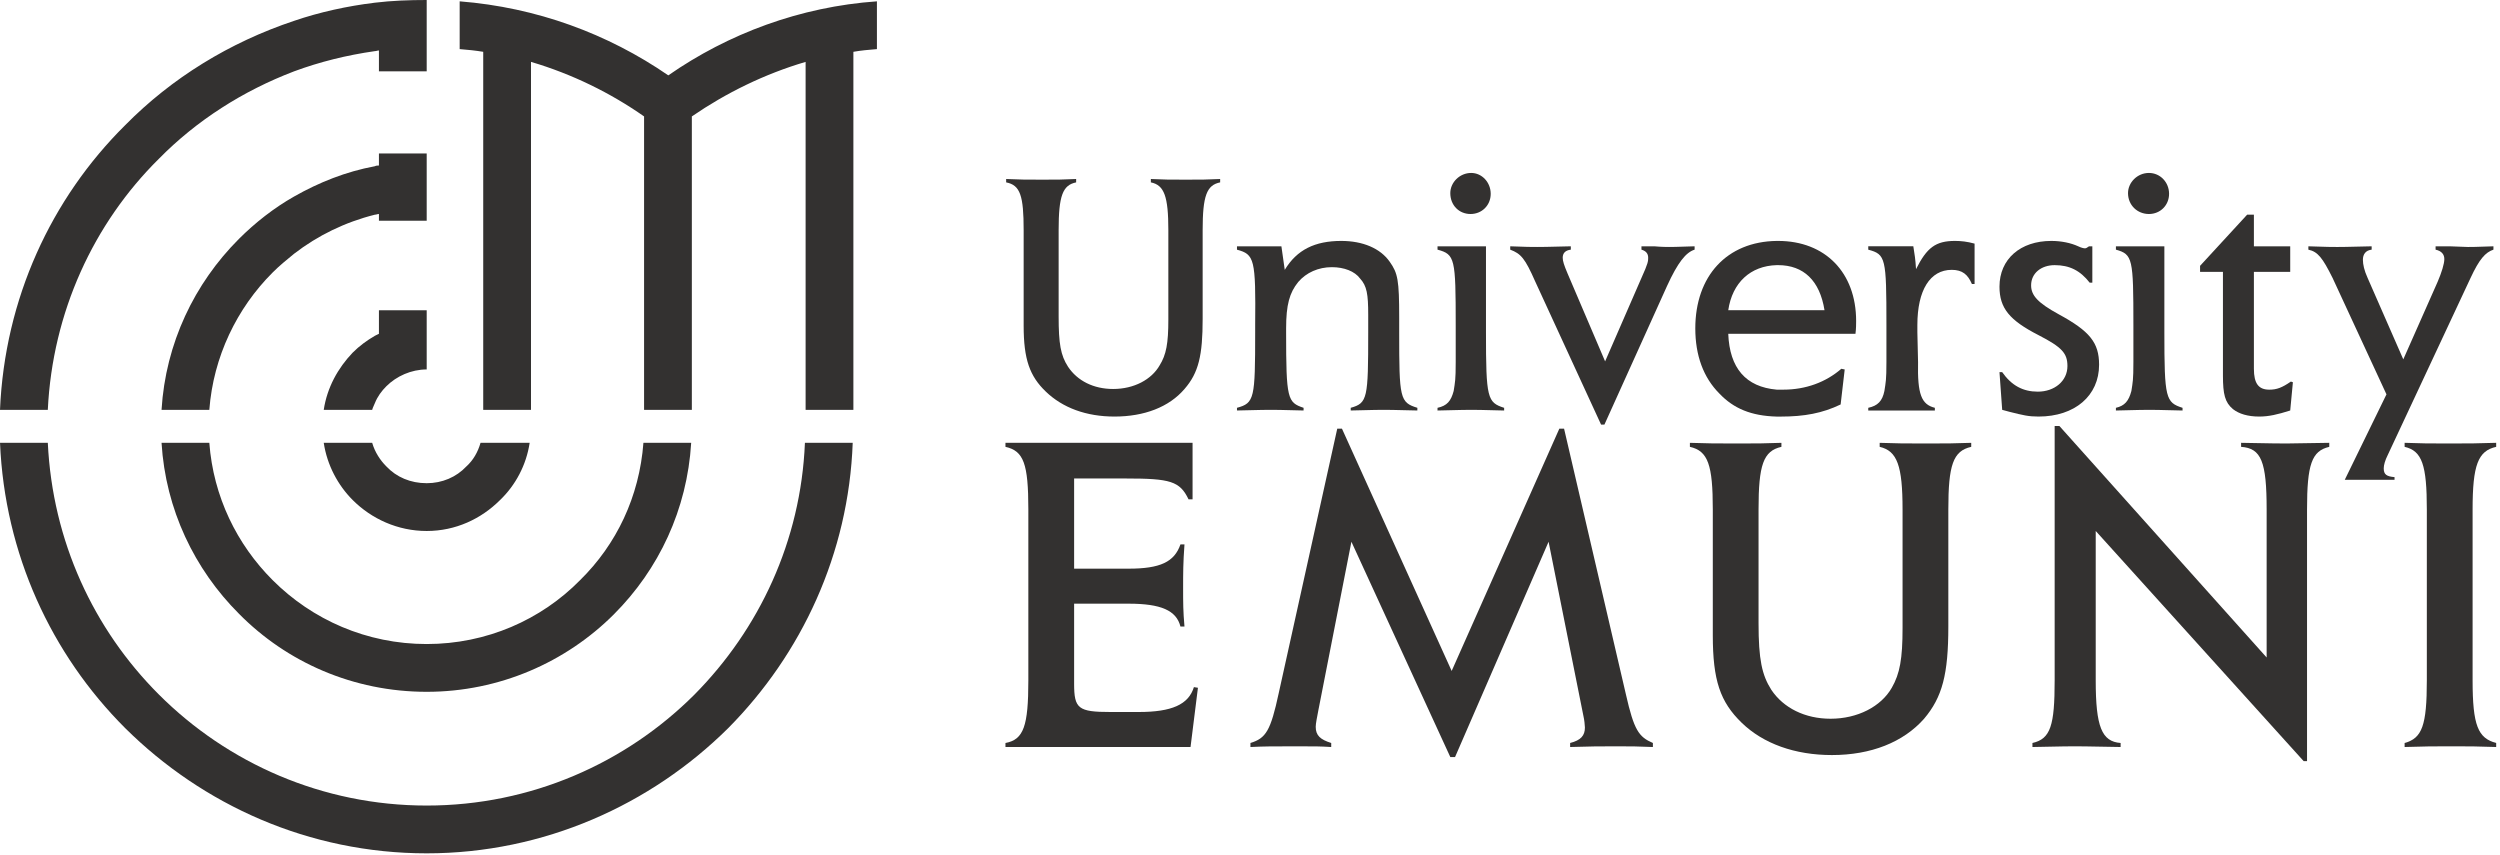 <svg xmlns="http://www.w3.org/2000/svg" width="415" height="142" viewBox="0 0 415 142" fill="none"><path fill-rule="evenodd" clip-rule="evenodd" d="M70.832 106.91C60.887 106.91 51.838 102.89 45.252 96.296C39.327 90.374 35.416 82.443 34.747 73.507H26.816C27.486 84.567 32.289 94.51 39.666 101.881C47.595 109.924 58.653 114.841 70.832 114.841V106.91ZM70.832 80.211C68.15 80.211 65.806 79.206 64.131 77.421C63.124 76.414 62.233 75.072 61.782 73.507H53.741C54.297 77.197 56.087 80.545 58.545 83.004C61.673 86.133 66.03 88.144 70.832 88.144V80.211ZM7.937 73.507C8.715 89.82 15.531 104.451 26.372 115.289C37.767 126.681 53.519 133.722 70.832 133.722V141.654C51.282 141.654 33.632 133.612 20.785 120.874C8.492 108.585 0.785 91.94 0.003 73.507H7.937ZM70.832 88.144C75.635 88.144 79.883 86.133 83.012 83.004C85.58 80.545 87.368 77.197 87.924 73.507H79.769C79.323 75.072 78.54 76.414 77.425 77.421C75.749 79.206 73.399 80.211 70.832 80.211V88.144ZM70.832 114.841C82.898 114.841 93.954 109.924 101.89 101.993C109.376 94.51 114.064 84.567 114.737 73.507H106.808C106.135 82.443 102.338 90.374 96.304 96.296C89.827 102.89 80.774 106.91 70.832 106.91V114.841ZM70.832 133.722C88.146 133.722 103.899 126.681 115.293 115.289C126.02 104.451 132.944 89.82 133.617 73.507H141.55C140.88 91.94 133.056 108.585 120.879 120.874C108.033 133.612 90.271 141.654 70.832 141.654V133.722Z" fill="#333130"></path><path fill-rule="evenodd" clip-rule="evenodd" d="M178.304 79.43H186.906C194.278 79.43 195.846 79.874 197.298 82.888H197.966V73.504H166.907V74.177C169.926 74.85 170.705 76.97 170.705 84.567V112.941C170.705 120.537 169.926 122.777 166.907 123.337V124.005H197.629L198.857 114.17L198.188 114.063C197.298 116.962 194.5 118.192 189.03 118.192H184.335C178.974 118.192 178.304 117.633 178.304 113.504V100.21H187.354C192.717 100.21 195.286 101.331 195.954 104.007H196.623C196.398 101.436 196.398 100.099 196.398 97.639C196.398 95.071 196.398 93.502 196.623 90.374H195.954C194.947 93.283 192.603 94.398 187.354 94.398H178.304V79.43Z" fill="#333130"></path><path fill-rule="evenodd" clip-rule="evenodd" d="M240.976 111.378L222.765 71.159H221.984L212.267 115.068C210.924 121.319 210.143 122.551 207.573 123.334V124.004C210.033 123.889 211.148 123.889 215.284 123.889C218.409 123.889 219.081 123.889 220.982 124.004V123.334C219.191 122.773 218.409 122.102 218.409 120.653C218.409 120.092 218.63 119.087 218.857 117.86L224.335 89.931L240.754 125.677H241.536L257.065 89.931L262.872 118.97C262.984 119.424 263.096 120.431 263.096 120.768C263.096 122.102 262.428 122.884 260.642 123.334V124.004C264.104 123.889 265.664 123.889 268.35 123.889C270.688 123.889 271.808 123.889 274.379 124.004V123.334C272.035 122.328 271.249 121.209 269.906 115.29L259.636 71.159H258.85L240.976 111.378Z" fill="#333130"></path><path fill-rule="evenodd" clip-rule="evenodd" d="M291.919 84.568C291.919 77.191 292.7 74.85 295.715 74.177V73.51C292.59 73.618 291.919 73.618 288.459 73.618C284.545 73.618 283.876 73.618 280.523 73.51V74.177C283.542 74.85 284.325 77.191 284.325 84.568V105.455C284.325 112.942 285.547 116.518 289.13 119.986C292.7 123.446 297.953 125.339 304.097 125.339C310.579 125.339 315.94 123.222 319.399 119.31C322.422 115.735 323.423 111.937 323.423 104.007V84.568C323.423 77.191 324.21 74.85 327.223 74.177V73.51C323.983 73.618 323.423 73.618 319.737 73.618C315.94 73.618 315.267 73.618 312.026 73.51V74.177C314.935 74.85 315.825 77.305 315.825 84.568V104.23C315.825 109.369 315.381 111.823 314.036 114.171C312.25 117.301 308.345 119.31 303.873 119.31C299.624 119.31 296.053 117.522 294.039 114.508C292.478 112.054 291.919 109.479 291.919 103.446V84.568Z" fill="#333130"></path><path fill-rule="evenodd" clip-rule="evenodd" d="M341.859 70.715H341.073V112.942C341.073 120.431 340.402 122.661 337.386 123.334V124.004C343.202 123.888 343.202 123.888 344.426 123.888C345.546 123.888 345.546 123.888 352.023 124.004V123.334C348.892 123.105 347.889 120.653 347.889 112.942V88.143L382.407 126.346H382.968V84.568C382.968 77.081 383.749 74.849 386.658 74.178V73.508C380.509 73.618 380.397 73.618 379.614 73.618C379.286 73.618 376.713 73.618 372.022 73.508V74.178C375.373 74.401 376.263 76.637 376.263 84.568V109.145L341.859 70.715Z" fill="#333130"></path><path fill-rule="evenodd" clip-rule="evenodd" d="M399.168 74.176C402.071 74.846 402.854 77.197 402.854 84.568V112.942C402.854 120.431 402.071 122.546 399.168 123.334V124.004C402.632 123.888 403.97 123.888 406.988 123.888C409.892 123.888 411.119 123.888 414.365 124.004V123.334C411.346 122.546 410.451 120.431 410.451 112.942V84.568C410.451 77.197 411.346 74.846 414.365 74.176V73.507C410.897 73.618 410.114 73.618 406.429 73.618C403.076 73.618 402.295 73.618 399.168 73.507V74.176Z" fill="#333130"></path><path fill-rule="evenodd" clip-rule="evenodd" d="M48.824 32.62C45.473 34.518 42.346 36.976 39.663 39.658C32.289 47.029 27.486 56.974 26.816 68.035H34.747C35.417 59.208 39.327 51.161 45.249 45.244C46.365 44.124 47.593 43.12 48.824 42.117V32.62ZM48.824 3.458V11.841C40.334 15.079 32.625 19.996 26.369 26.364C15.53 37.086 8.714 51.834 7.936 68.035H0C0.785 49.602 8.492 32.956 20.784 20.777C28.493 12.955 38.098 7.038 48.824 3.458ZM62.231 55.741V66.913C62.118 67.252 61.894 67.588 61.782 68.035H53.741C54.297 64.347 56.087 61.106 58.545 58.538C59.658 57.421 60.887 56.526 62.231 55.741ZM62.231 27.594V35.639C57.316 36.861 52.734 39.098 48.824 42.117V32.62C52.958 30.274 57.424 28.486 62.231 27.594ZM62.231 0.447V8.488C57.538 9.158 53.067 10.273 48.824 11.841V3.458C53.067 2.007 57.651 1.005 62.231 0.447ZM62.231 8.488V0.447C65.023 0.108 67.927 0 70.832 0V11.841H62.903V8.377C62.677 8.377 62.455 8.488 62.231 8.488ZM62.231 35.639V27.594C62.455 27.477 62.677 27.477 62.903 27.477V25.471H70.832V36.639H62.903V35.522C62.677 35.522 62.455 35.639 62.231 35.639ZM62.231 66.913V55.741C62.455 55.633 62.677 55.519 62.903 55.409V51.499H70.832V61.328C68.264 61.328 65.806 62.448 64.13 64.123C63.347 64.906 62.677 65.801 62.231 66.913ZM80.215 68.035V8.6C78.876 8.377 77.647 8.261 76.305 8.153V0.222C89.043 1.229 100.884 5.587 110.937 12.511C120.885 5.587 132.834 1.115 145.569 0.222V8.153C144.23 8.261 142.892 8.377 141.662 8.6V68.035H133.731V10.273C126.91 12.285 120.546 15.414 114.847 19.326V68.035H106.916V19.326C101.331 15.414 94.962 12.285 88.146 10.273V68.035H80.215Z" fill="#333130"></path><path fill-rule="evenodd" clip-rule="evenodd" d="M175.734 38.206C175.734 32.507 176.404 30.721 178.64 30.275V29.714C176.182 29.824 175.734 29.824 173.053 29.824C170.148 29.824 169.59 29.824 167.022 29.714V30.275C169.365 30.721 169.926 32.507 169.926 38.206V54.067C169.926 59.654 170.932 62.447 173.614 65.015C176.404 67.698 180.316 69.149 185.009 69.149C189.921 69.149 194.055 67.587 196.628 64.571C198.971 61.888 199.64 58.984 199.64 52.95V38.206C199.64 32.507 200.31 30.721 202.546 30.275V29.714C200.086 29.824 199.64 29.824 196.85 29.824C193.945 29.824 193.496 29.824 191.042 29.714V30.275C193.271 30.721 193.945 32.621 193.945 38.206V53.066C193.945 56.972 193.61 58.876 192.493 60.659C191.15 63.008 188.245 64.571 184.786 64.571C181.545 64.571 178.862 63.232 177.297 60.883C176.067 58.984 175.734 57.086 175.734 52.505V38.206Z" fill="#333130"></path><path fill-rule="evenodd" clip-rule="evenodd" d="M205.339 40.887V41.448C208.243 42.226 208.467 43.008 208.358 53.957V55.186C208.358 66.136 208.243 66.917 205.339 67.695V68.142C209.919 68.034 209.919 68.034 210.926 68.034C212.04 68.034 212.04 68.034 216.394 68.142V67.695C213.718 66.805 213.496 66.244 213.496 55.186V54.517C213.496 50.606 214.055 48.594 215.506 46.809C216.845 45.243 218.857 44.35 221.089 44.35C223.103 44.35 224.888 45.02 225.784 46.248C226.9 47.479 227.123 48.816 227.123 52.282V55.186C227.123 66.136 227.012 66.917 224.22 67.695V68.142C228.693 68.034 228.693 68.034 229.693 68.034C230.696 68.034 230.696 68.034 235.281 68.142V67.695C232.374 66.805 232.266 66.136 232.266 55.186V52.728C232.266 46.474 232.039 45.357 230.696 43.455C229.137 41.223 226.23 39.994 222.654 39.994C218.298 39.994 215.284 41.448 213.269 44.797C213.047 43.23 212.938 42.56 212.713 40.887H205.339Z" fill="#333130"></path><path fill-rule="evenodd" clip-rule="evenodd" d="M244.217 28.709C242.314 28.709 240.749 30.274 240.749 32.06C240.749 34.072 242.204 35.525 244.107 35.525C246.006 35.525 247.458 34.072 247.458 32.172C247.458 30.274 246.006 28.709 244.217 28.709ZM246.672 40.888H238.629V41.442C241.532 42.225 241.648 42.895 241.648 53.958V55.187V60.101C241.648 63.118 241.532 63.455 241.309 64.906C240.865 66.582 240.199 67.36 238.629 67.698V68.145C243.212 68.035 243.212 68.035 244.217 68.035C245.338 68.035 245.338 68.035 249.687 68.145V67.698C246.899 66.806 246.672 66.136 246.672 55.187V40.888Z" fill="#333130"></path><path fill-rule="evenodd" clip-rule="evenodd" d="M266.448 59.989L260.196 45.353C259.635 44.015 259.41 43.346 259.41 42.786C259.41 42.003 259.857 41.556 260.757 41.442V40.886C256.39 40.997 255.947 40.997 255.164 40.997C254.049 40.997 253.598 40.997 250.696 40.886V41.442C252.488 42.117 253.154 42.898 254.83 46.695L265.78 70.488H266.332L276.726 47.478C278.514 43.568 279.857 41.892 281.306 41.442V40.886C277.953 40.997 277.621 40.997 277.06 40.997C276.726 40.997 275.833 40.997 274.602 40.886H272.482V41.442C273.263 41.669 273.597 42.117 273.597 42.786C273.597 43.346 273.597 43.676 272.482 46.136L266.448 59.989Z" fill="#333130"></path><path fill-rule="evenodd" clip-rule="evenodd" d="M294.938 64.681C289.799 64.234 287.112 61.107 286.89 55.407H294.938V51.498H286.89C287.561 46.918 290.58 44.126 294.938 44.013V39.994C286.668 40.102 281.42 45.801 281.42 54.517C281.42 58.983 282.754 62.669 285.439 65.351C287.788 67.81 290.687 69.039 294.938 69.153V64.681ZM294.938 55.407H308.008C308.118 54.629 308.118 53.623 308.118 53.286C308.118 45.242 302.979 39.994 295.16 39.994H294.938V44.013H295.16C299.401 44.013 302.087 46.584 302.869 51.498H294.938V55.407ZM306.221 61.332L305.66 61.217C303.092 63.453 299.738 64.681 296.057 64.681H294.938V69.153H295.604C299.516 69.153 302.53 68.592 305.545 67.141L306.221 61.332Z" fill="#333130"></path><path fill-rule="evenodd" clip-rule="evenodd" d="M327.78 40.44C326.547 40.103 325.544 39.993 324.539 39.993C321.301 39.993 319.852 41.11 318.061 44.681C317.949 42.896 317.839 42.339 317.612 40.884H310.13V41.445C313.032 42.228 313.147 42.783 313.147 53.956V55.185V60.102C313.147 63.117 313.032 63.453 312.81 64.907C312.472 66.58 311.699 67.363 310.13 67.696V68.148H315.823H321.186V67.696C318.954 67.14 318.283 65.465 318.398 60.102L318.283 55.185V53.956C318.283 48.147 320.403 44.795 323.983 44.795C325.766 44.795 326.664 45.58 327.334 47.141H327.78V40.44Z" fill="#333130"></path><path fill-rule="evenodd" clip-rule="evenodd" d="M347.328 40.887H346.777C346.44 41.109 346.323 41.223 346.101 41.223C345.879 41.223 345.435 41.109 344.986 40.887C343.755 40.326 342.189 39.994 340.516 39.994C335.377 39.994 331.914 43.008 331.914 47.587C331.914 51.166 333.59 53.174 338.392 55.632C342.304 57.644 343.194 58.651 343.194 60.771C343.194 63.23 341.077 65.015 338.275 65.015C335.823 65.015 333.929 64.01 332.363 61.778H331.914L332.363 68.034L333.59 68.365C335.823 68.925 336.719 69.149 338.392 69.149C344.425 69.149 348.449 65.688 348.449 60.549C348.449 56.861 346.883 54.962 341.743 52.169C338.275 50.27 337.165 49.042 337.165 47.365C337.165 45.357 338.836 44.014 341.077 44.014C343.532 44.014 345.318 44.906 346.883 46.918H347.328V40.887Z" fill="#333130"></path><path fill-rule="evenodd" clip-rule="evenodd" d="M356.719 28.709C354.815 28.709 353.251 30.274 353.251 32.06C353.251 34.072 354.815 35.525 356.719 35.525C358.612 35.525 360.066 34.072 360.066 32.172C360.066 30.274 358.612 28.709 356.719 28.709ZM359.285 40.888H351.242V41.442C354.032 42.225 354.144 42.895 354.144 53.958V55.187V60.101C354.144 63.118 354.032 63.455 353.81 64.906C353.366 66.582 352.695 67.36 351.242 67.698V68.145C355.709 68.035 355.709 68.035 356.826 68.035C357.829 68.035 357.829 68.035 362.302 68.145V67.698C359.507 66.806 359.285 66.136 359.285 55.187V40.888Z" fill="#333130"></path><path fill-rule="evenodd" clip-rule="evenodd" d="M374.147 40.887V35.636H373.026L365.211 44.128V45.128H369.008V62.334C369.008 65.463 369.34 66.805 370.679 67.92C371.684 68.704 373.137 69.149 375.035 69.149C376.6 69.149 378.056 68.817 380.176 68.142L380.62 63.454L380.286 63.339C378.834 64.346 377.944 64.685 376.713 64.685C374.928 64.685 374.147 63.676 374.147 61.218V45.128H380.176V40.887H374.147Z" fill="#333130"></path><path fill-rule="evenodd" clip-rule="evenodd" d="M398.946 59.654L393.024 46.138C392.464 44.909 392.242 43.902 392.242 43.119C392.242 42.227 392.686 41.558 393.695 41.443V40.887C389.115 40.999 388.668 40.999 387.996 40.999C386.986 40.999 386.542 40.999 383.189 40.887V41.443C384.754 41.782 385.537 42.785 387.208 46.138L396.154 65.464L389.229 79.651H393.248H397.493V79.202C396.154 79.09 395.7 78.758 395.7 77.748C395.7 77.197 395.924 76.414 396.371 75.522L410.114 46.138C411.567 43.011 412.577 41.89 413.911 41.443V40.887C410.675 40.999 410.448 40.999 409.67 40.999L406.651 40.887H404.307V41.443C405.312 41.666 405.758 42.227 405.758 43.011C405.758 43.789 405.312 45.239 404.636 46.806L398.946 59.654Z" fill="#333130"></path></svg>
